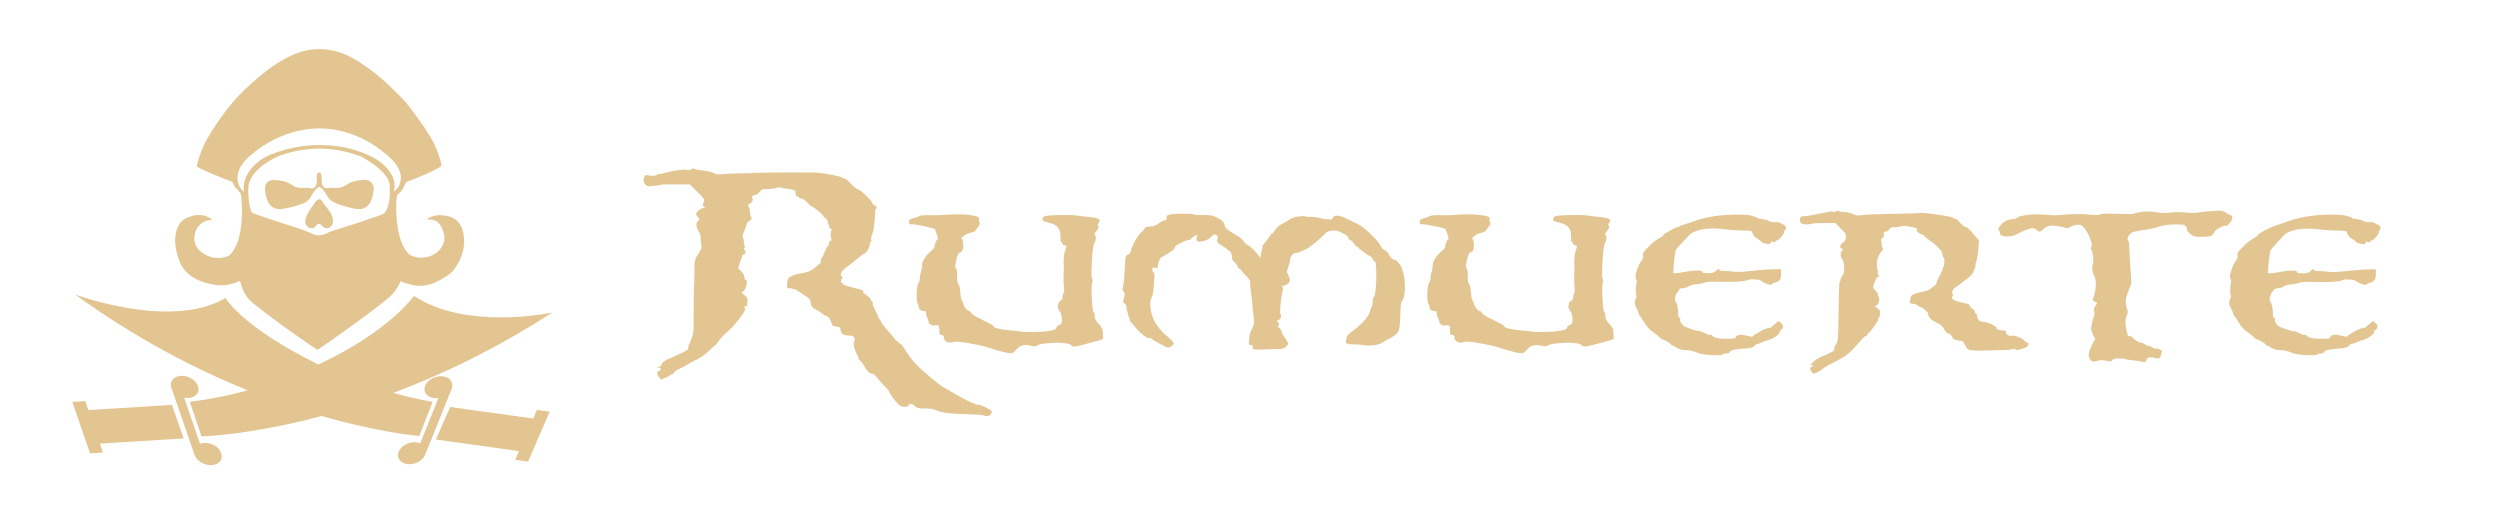 <?xml version="1.0" encoding="utf-8"?>
<!-- Generator: Adobe Illustrator 24.1.2, SVG Export Plug-In . SVG Version: 6.00 Build 0)  -->
<svg version="1.1" id="Ebene_1" xmlns="http://www.w3.org/2000/svg" xmlns:xlink="http://www.w3.org/1999/xlink" x="0px" y="0px"
	 viewBox="0 0 324.59 67.42" style="enable-background:new 0 0 324.59 67.42;" xml:space="preserve">
<style type="text/css">
	.st0{fill:#E3C592;}
</style>
<g>
	<path class="st0" d="M25.63,36.32c0.6,0.3,1.26,0.45,1.91,0.6c0.49,0.11,0.98,0.13,1.48,0.11c0.76-0.03,1.47-0.25,2.15-0.56
		c0.17,0.83,0.51,1.6,1.08,2.31c0.83,1.04,8.88,6.71,9.01,6.63c0.23-0.15,9.15-6.31,9.94-7.5c0.42-0.63,0.68-0.98,0.8-1.4
		c0.28,0.12,0.57,0.23,0.86,0.31c0.64,0.19,1.29,0.34,1.95,0.28c0.83-0.07,1.61-0.31,2.34-0.75c0.61-0.37,1.28-0.69,1.73-1.27
		c1.11-1.44,1.63-3.03,1.26-4.86c-0.23-1.16-0.86-1.92-2.05-2.17c-0.82-0.17-1.62-0.21-2.38,0.24c-0.09,0.05-0.19,0.09-0.23,0.2
		c0.02,0.01,0.04,0.03,0.05,0.03c0.78-0.08,1.39,0.2,1.75,0.9c0.52,1.04,0.63,1.85-0.02,2.78c-0.49,0.7-1.22,1.09-2.06,1.21
		c-0.69,0.1-1.37,0.03-2-0.33c-2.14-1.76-1.81-7.64-1.62-7.79c0.49-0.38,0.71-0.67,0.99-1.33c0.04-0.21,0.14-0.32,0.35-0.39
		c0.74-0.25,4.48-1.76,4.41-2.13c-0.02-0.12-0.05-0.24-0.08-0.36c-0.3-1.21-0.78-2.34-1.43-3.41c-0.85-1.41-1.84-2.71-2.83-4.01
		c-0.55-0.72-1.22-1.32-1.85-1.96c-1.5-1.5-3.14-2.84-4.96-3.93c-2.95-1.76-5.95-1.86-8.99-0.25c-1.25,0.66-2.39,1.48-3.47,2.38
		c-1.41,1.18-2.75,2.43-3.9,3.86c-1.07,1.34-2.05,2.74-2.9,4.23c-0.64,1.13-1.1,2.33-1.38,3.59c-0.04,0.2,3.81,1.75,4.54,2.01
		c0.1,0.04,0.17,0.09,0.19,0.2c0.13,0.7,1,0.97,1.06,1.68c0.54,6.51-1.65,7.76-1.71,7.78c-1.12,0.43-2.19,0.32-3.2-0.32
		c-0.61-0.38-1.04-0.92-1.16-1.65c-0.2-1.17,0.66-2.72,2.12-2.7c0.04,0,0.09-0.01,0.1-0.05c0.02-0.04-0.01-0.08-0.04-0.11
		c-0.05-0.04-0.11-0.08-0.17-0.11c-0.93-0.52-1.88-0.5-2.84-0.09c-0.33,0.14-0.67,0.29-0.91,0.58c-0.34,0.42-0.57,0.89-0.68,1.42
		c-0.25,1.22,0,2.39,0.41,3.54C23.67,35,24.52,35.77,25.63,36.32z M49.87,27.72c-0.15,0.18-6.13,2.1-6.6,2.22
		c-0.36,0.09-0.67,0.28-1,0.42c-0.59,0.25-1.16,0.28-1.74-0.02c-0.21-0.11-0.44-0.18-0.66-0.28c-0.52-0.25-6.79-2.22-6.93-2.36
		c-0.68,0-0.74-3.1-0.69-3.28c0-2.37,3.57-4.03,4.01-4.19c1.31-0.48,2.66-0.78,4.05-0.89c0.39-0.03,0.77-0.05,1.05-0.04
		c1.96-0.02,3.74,0.37,5.47,1c0.18,0.07,4.01,2.08,3.76,4.05C50.74,26.5,50.14,27.41,49.87,27.72z M51.13,36.13
		c0.01,0,0.01,0,0.02,0C51.14,36.15,51.13,36.15,51.13,36.13z M31.03,22.09c0.39-0.99,1.22-1.72,2.04-2.36
		c2.91-2.3,6.74-3.54,10.47-2.88c2.49,0.44,4.73,1.59,6.65,3.23c0.73,0.63,1.45,1.34,1.74,2.26c0.29,0.91,0.02,2.06-0.81,2.51
		c-0.01,0-0.02,0.01-0.03,0.01c0.36-0.87,0.06-1.79-0.49-2.56c-0.55-0.77-1.3-1.42-2.14-1.85c-4.07-2.11-9.07-2.08-13.33-0.38
		c-0.92,0.37-1.73,0.95-2.39,1.69c-0.78,0.87-1.25,1.98-1.06,3.14C30.83,24.32,30.66,23.06,31.03,22.09z"/>
	<path class="st0" d="M47.33,23.35c-0.84,0.05-1.68,0.17-2.4,0.68c-0.44,0.31-0.96,0.41-1.49,0.36c-0.27-0.03-0.52-0.02-0.78,0.03
		c-0.44,0.09-0.72-0.09-0.84-0.52c-0.06-0.21-0.07-0.42-0.06-0.73c0.01-0.14-0.01-0.37-0.08-0.59c-0.04-0.11-0.11-0.18-0.24-0.18
		c-0.13,0-0.2,0.06-0.24,0.17c-0.08,0.19-0.12,0.37-0.09,0.58c0.05,0.31,0.04,0.63-0.09,0.92c-0.12,0.29-0.41,0.46-0.7,0.38
		c-0.27-0.08-0.54-0.07-0.81-0.06c-0.57,0.04-1.13-0.03-1.61-0.38c-0.7-0.51-1.53-0.6-2.35-0.65c-0.74-0.04-1.14,0.53-1.15,1.05
		c-0.01,0.53,0.11,1.05,0.29,1.55c0.36,0.99,1.11,1.3,2.09,1.15c0.81-0.13,1.59-0.36,2.37-0.62c0.59-0.19,1.05-0.56,1.32-1.13
		c0.19-0.4,0.48-0.71,0.79-1c0.13-0.12,0.24-0.11,0.37,0c0.33,0.26,0.59,0.58,0.77,0.96c0.21,0.44,0.56,0.76,0.99,0.97
		c0.55,0.27,1.14,0.43,1.73,0.59c0.46,0.12,0.93,0.24,1.41,0.27c0.62,0.04,1.23-0.29,1.52-0.84c0.29-0.54,0.42-1.13,0.47-1.73
		C48.56,23.88,48.03,23.3,47.33,23.35z"/>
	<path class="st0" d="M41.82,26.08c-0.14-0.28-0.55-0.25-0.77,0c-0.1,0.12-0.18,0.26-0.27,0.39c-0.35,0.5-0.73,0.98-0.97,1.55
		c-0.09,0.22-0.18,0.44-0.18,0.69c0,0.41,0.23,0.77,0.57,0.87c0.37,0.12,0.66,0,0.94-0.39c0.11-0.15,0.32-0.18,0.48-0.06
		c0.1,0.07,0.17,0.18,0.26,0.26c0.26,0.26,0.61,0.33,0.9,0.15c0.32-0.2,0.47-0.5,0.47-0.88c0-0.25-0.1-0.46-0.19-0.69
		C42.82,27.24,42.16,26.77,41.82,26.08z"/>
	<polygon class="st0" points="22.32,52.57 18.79,52.79 14.56,53.05 14.56,53.05 11.47,53.24 11.07,52.08 9.39,52.18 11.69,58.86 
		13.37,58.76 12.97,57.6 15.79,57.42 15.79,57.42 21.84,57.05 21.84,57.05 23.85,56.93 	"/>
	<path class="st0" d="M26.49,57.5c-0.19,0.01-0.36,0.05-0.52,0.11l-1.03-2.99l-1.03-2.99c0.19,0.04,0.38,0.05,0.57,0.04
		c0.96-0.06,1.51-0.75,1.23-1.54c-0.27-0.79-1.27-1.39-2.23-1.33c-0.96,0.06-1.51,0.75-1.23,1.54l0.85,2.46l1.33,3.88l0.01,0
		l0.82,2.38c0.27,0.79,1.27,1.39,2.23,1.33c0.96-0.06,1.51-0.75,1.23-1.54C28.45,58.03,27.45,57.44,26.49,57.5z"/>
	<path class="st0" d="M53.75,38.42c0,0-3.24,4.65-12.41,8.9c-9.94-4.86-12.06-8.63-12.06-8.63c-7.09,4.2-19.54-0.46-19.54-0.46
		c7.95,5.76,15.68,9.72,22.41,12.45c-2.36,0.64-4.87,1.16-7.5,1.49l0.32,0.96l1.18,3.53c0,0,3.9-0.08,10.25-1.38
		c1.18-0.24,2.45-0.53,3.8-0.86c0.23-0.06,0.46-0.12,0.69-0.18c0.29-0.07,0.57-0.15,0.87-0.23c0.88,0.25,1.72,0.48,2.52,0.69
		c6.27,1.62,10.16,1.9,10.16,1.9l1.36-3.47c0,0,0,0,0,0l0.37-0.95c-1.76-0.31-3.47-0.71-5.1-1.17c6.29-2.36,13.35-5.71,20.66-10.45
		C71.71,40.59,60.62,42.97,53.75,38.42z"/>
	<path class="st0" d="M58.64,50.47c0.31-0.78-0.2-1.5-1.15-1.61c-0.95-0.11-1.98,0.44-2.29,1.22c-0.31,0.78,0.2,1.5,1.15,1.61
		c0.19,0.02,0.38,0.02,0.57-0.01l-1.18,2.94l-1.18,2.94c-0.15-0.06-0.32-0.11-0.51-0.13c-0.95-0.11-1.98,0.44-2.29,1.22
		c-0.31,0.78,0.2,1.5,1.15,1.61c0.95,0.11,1.98-0.44,2.29-1.22l0.94-2.33l0.01,0l1.52-3.81L58.64,50.47z"/>
	<polygon class="st0" points="69.22,54.34 66.15,53.91 66.15,53.91 61.95,53.33 58.45,52.84 56.59,57.06 58.58,57.34 58.58,57.34 
		64.58,58.18 64.58,58.18 67.38,58.57 66.89,59.7 68.56,59.93 71.37,53.45 69.71,53.22 	"/>
	<path class="st0" d="M128,52.9c-0.44-0.22-0.74-0.33-0.9-0.33c-0.53,0-2.09-0.78-4.68-2.34c-0.32-0.18-0.9-0.63-1.72-1.33
		c-0.83-0.7-1.42-1.25-1.79-1.64c-0.51-0.55-0.94-1.13-1.31-1.72c-0.39-0.62-0.64-0.93-0.76-0.93c-0.09,0-0.16-0.06-0.21-0.17
		c-0.05-0.11-0.11-0.17-0.19-0.17c-0.08,0-0.15-0.07-0.22-0.21c-0.07-0.14-0.38-0.5-0.93-1.1c-0.55-0.62-0.85-1.02-0.9-1.21
		c-0.05-0.18-0.1-0.28-0.17-0.28c-0.07,0-0.14-0.13-0.21-0.38c-0.07-0.21-0.22-0.53-0.45-0.96c-0.21-0.41-0.29-0.65-0.24-0.72
		c0.05-0.05,0.01-0.14-0.1-0.28c-0.12-0.09-0.17-0.18-0.17-0.28c0-0.09-0.16-0.25-0.48-0.48c-0.34-0.23-0.51-0.37-0.48-0.41
		c0.02-0.14-0.04-0.24-0.19-0.31c-0.15-0.07-0.53-0.17-1.15-0.31c-0.9-0.23-1.34-0.39-1.34-0.48c0-0.09-0.05-0.14-0.14-0.14
		c-0.05,0-0.07-0.04-0.09-0.12c-0.01-0.08,0-0.17,0.03-0.26c0.03-0.09,0.07-0.16,0.12-0.21c0.11-0.02,0.13-0.09,0.03-0.19
		c-0.09-0.1-0.16-0.14-0.21-0.12l0.03-0.31c0.07-0.18,0.17-0.34,0.31-0.48c0.14-0.14,0.39-0.33,0.76-0.59
		c0.21-0.16,0.59-0.46,1.14-0.9c0.44-0.39,0.69-0.59,0.76-0.59c0.14,0,0.3-0.16,0.5-0.48c0.19-0.32,0.29-0.6,0.29-0.83
		c0-0.14,0.04-0.21,0.12-0.21c0.08,0,0.1-0.08,0.05-0.24c-0.05-0.16-0.01-0.38,0.1-0.65c0.09-0.3,0.16-0.54,0.21-0.72
		c0.05-0.28,0.1-0.73,0.15-1.38c0.06-0.64,0.07-1,0.05-1.07c-0.02-0.07,0-0.13,0.07-0.17c0.07-0.05,0.1-0.14,0.1-0.28
		c0-0.14-0.04-0.21-0.12-0.21c-0.08,0-0.17-0.05-0.28-0.15c-0.1-0.1-0.15-0.19-0.15-0.26c0-0.11-0.27-0.42-0.81-0.93
		c-0.54-0.5-0.88-0.76-1.02-0.76c-0.18-0.05-0.49-0.3-0.93-0.76c-0.46-0.46-0.75-0.69-0.86-0.69c-0.14,0-0.24-0.05-0.31-0.14
		c-0.07-0.05-0.46-0.14-1.17-0.29c-0.71-0.15-1.32-0.25-1.83-0.29c-0.37-0.05-1.73-0.06-4.08-0.05c-2.35,0.01-3.76,0.03-4.22,0.05
		c-0.32,0.05-0.93,0.07-1.83,0.07c-0.92,0-1.65,0.03-2.2,0.1c-0.6,0.07-0.98,0.05-1.14-0.07c-0.28-0.18-0.92-0.33-1.93-0.45
		c-0.37-0.02-0.59-0.07-0.65-0.14c-0.12-0.11-0.32-0.09-0.62,0.07c-0.21,0.12-0.36,0.13-0.45,0.03c-0.09-0.05-0.43-0.03-1.02,0.03
		c-0.59,0.07-1.17,0.18-1.74,0.34c-0.41,0.12-0.69,0.17-0.83,0.17c-0.16,0-0.29,0.05-0.38,0.14c-0.09,0.09-0.36,0.12-0.79,0.07
		c-0.41-0.07-0.64-0.08-0.69-0.03c-0.07,0.07-0.13,0.23-0.17,0.48c-0.05,0.25,0.02,0.48,0.21,0.69c0.14,0.14,0.25,0.22,0.34,0.24
		c0.09,0.02,0.31,0.01,0.65-0.03c0.46-0.05,0.78-0.09,0.96-0.14c0.14-0.07,0.8-0.09,2-0.07h1.79l0.52,0.48c0.44,0.44,0.77,0.77,1,1
		c0.23,0.25,0.36,0.41,0.38,0.48c0.02,0.07,0,0.21-0.07,0.41c-0.07,0.18-0.1,0.3-0.09,0.36c0.01,0.06,0.06,0.12,0.15,0.19
		c0.11,0.07,0.17,0.11,0.17,0.12c0,0.01-0.06,0.02-0.17,0.02c-0.16,0-0.36,0.08-0.59,0.24c-0.23,0.16-0.37,0.31-0.41,0.45
		c-0.07,0.16-0.01,0.31,0.17,0.45c0.14,0.14,0.21,0.24,0.22,0.29c0.01,0.06-0.06,0.16-0.21,0.31c-0.15,0.15-0.2,0.37-0.15,0.67
		c0.07,0.3,0.17,0.53,0.31,0.69c0.14,0.16,0.22,0.51,0.24,1.03c0.02,0.55,0.06,0.85,0.1,0.9c0.05,0.12-0.1,0.44-0.45,0.96
		c-0.34,0.51-0.51,0.99-0.48,1.45c0.02,0.34,0.01,1.09-0.03,2.24c-0.07,1.52-0.09,2.46-0.07,2.82v1.17c-0.02,0.62-0.02,1.14,0,1.55
		c0.02,0.8-0.14,1.55-0.48,2.24c-0.21,0.41-0.28,0.68-0.21,0.79c0.02,0.05-0.05,0.13-0.22,0.24c-0.17,0.11-0.49,0.28-0.95,0.48
		c-0.8,0.39-1.3,0.61-1.48,0.65c-0.16,0.05-0.34,0.16-0.55,0.34c-0.21,0.18-0.31,0.33-0.31,0.45c0,0.07-0.11,0.15-0.34,0.24
		l-0.34,0.1h0.34c0.16,0,0.26,0.01,0.29,0.03c0.03,0.02,0.02,0.09-0.05,0.21c-0.07,0.14-0.16,0.21-0.28,0.21
		c-0.07,0-0.11,0.04-0.14,0.12c-0.02,0.08-0.01,0.19,0.03,0.33c0.05,0.14,0.12,0.25,0.21,0.34l0.24,0.31l0.48-0.21
		c0.32-0.12,0.54-0.23,0.65-0.34c0.11-0.09,0.21-0.14,0.29-0.14c0.08,0,0.18-0.08,0.29-0.24c0.11-0.18,0.41-0.38,0.9-0.59
		c0.44-0.21,0.85-0.44,1.24-0.69c0.44-0.23,0.73-0.38,0.9-0.45c0.23-0.12,0.54-0.32,0.93-0.62c0.39-0.3,0.69-0.56,0.9-0.79
		c0.25-0.25,0.4-0.38,0.45-0.38c0.05,0,0.16-0.14,0.34-0.41c0.32-0.48,0.81-1.01,1.48-1.58c0.3-0.25,0.69-0.69,1.19-1.31
		c0.49-0.62,0.79-1.07,0.88-1.34c0.05-0.09,0.01-0.18-0.1-0.28c-0.07-0.07-0.1-0.11-0.09-0.12c0.01-0.01,0.07-0.02,0.19-0.02
		c0.11,0,0.19-0.03,0.22-0.09c0.03-0.06,0.06-0.21,0.09-0.46c0-0.28-0.02-0.46-0.05-0.55c-0.03-0.09-0.17-0.23-0.4-0.41
		c-0.3-0.28-0.38-0.41-0.24-0.41c0.21,0,0.38-0.24,0.52-0.72c0.14-0.48,0.11-0.76-0.07-0.83c-0.12-0.05-0.17-0.17-0.17-0.38
		c0-0.14-0.07-0.3-0.22-0.5c-0.15-0.19-0.3-0.35-0.46-0.46c-0.12-0.05-0.12-0.24,0-0.59c0.09-0.32,0.19-0.6,0.31-0.83
		c0.09-0.21,0.11-0.33,0.07-0.38l0.07-0.07c0.02-0.02,0.08-0.06,0.17-0.1c0.14-0.05,0.21-0.09,0.22-0.14
		c0.01-0.05-0.02-0.16-0.09-0.34c-0.12-0.25-0.13-0.38-0.03-0.38c0.07,0,0.07-0.07,0-0.21c-0.05-0.14-0.08-0.33-0.1-0.59
		c-0.05-0.3-0.09-0.49-0.14-0.59c-0.07-0.09-0.01-0.32,0.17-0.69c0.14-0.34,0.24-0.64,0.31-0.9c0.05-0.23,0.14-0.37,0.28-0.41
		c0.16-0.09,0.28-0.2,0.34-0.33c0.07-0.13,0.06-0.21-0.03-0.26c-0.07-0.05-0.12-0.23-0.14-0.55c0-0.34-0.05-0.59-0.14-0.74
		c-0.09-0.15-0.14-0.24-0.14-0.28c0-0.03,0.06-0.06,0.17-0.09c0.09-0.02,0.19-0.09,0.29-0.21c0.1-0.11,0.17-0.22,0.19-0.31
		c0.02-0.09,0.01-0.16-0.03-0.21c-0.09-0.07-0.1-0.16-0.03-0.28c0.07-0.11,0.17-0.17,0.31-0.17c0.18,0,0.38-0.13,0.59-0.38
		c0.18-0.21,0.32-0.33,0.41-0.36c0.09-0.03,0.34-0.05,0.76-0.05c0.55-0.02,0.91-0.07,1.07-0.15c0.16-0.08,0.36-0.09,0.59-0.02
		c0.21,0.07,0.55,0.13,1.03,0.17c0.34,0.05,0.58,0.1,0.71,0.17c0.13,0.07,0.17,0.18,0.12,0.34c0,0.12,0.03,0.23,0.1,0.34
		c0.07,0.12,0.16,0.17,0.28,0.17c0.07,0,0.1,0.03,0.1,0.1c0,0.07,0.09,0.1,0.26,0.1c0.17,0,0.43,0.17,0.77,0.52
		c0.37,0.37,0.59,0.55,0.65,0.55c0.09,0,0.34,0.17,0.76,0.52c0.41,0.34,0.64,0.56,0.69,0.65c0.05,0.14,0.17,0.28,0.38,0.41
		c0.18,0.16,0.26,0.32,0.22,0.46c-0.03,0.15-0.02,0.22,0.05,0.22c0.07,0,0.09,0.02,0.07,0.07c-0.02,0.09,0,0.21,0.07,0.34
		c0.07,0.14,0.15,0.21,0.24,0.21c0.09,0,0.1,0.07,0.03,0.21c-0.07,0.14-0.1,0.32-0.1,0.55c0,0.23,0.03,0.41,0.1,0.55
		c0.07,0.12,0.03,0.2-0.1,0.24c-0.14,0.05-0.21,0.15-0.21,0.31c0,0.18-0.06,0.32-0.17,0.41c-0.12,0.07-0.24,0.31-0.38,0.72
		c-0.16,0.44-0.3,0.7-0.41,0.79c-0.09,0.14-0.13,0.28-0.1,0.41c0.02,0.12-0.01,0.21-0.09,0.29c-0.08,0.08-0.35,0.3-0.81,0.67
		c-0.39,0.3-0.8,0.48-1.24,0.55c-1.01,0.16-1.66,0.37-1.96,0.62c-0.16,0.14-0.25,0.4-0.28,0.79v0.59l0.48,0.03
		c0.32,0.05,0.57,0.13,0.76,0.24c0.28,0.18,0.6,0.39,0.96,0.62c0.37,0.23,0.6,0.4,0.71,0.52c0.1,0.12,0.15,0.28,0.15,0.48
		c0,0.39,0.24,0.7,0.72,0.93c0.28,0.12,0.53,0.28,0.76,0.48c0.25,0.21,0.46,0.32,0.62,0.34c0.18,0.05,0.34,0.24,0.48,0.59
		c0.16,0.32,0.24,0.51,0.22,0.57c-0.01,0.06,0.07,0.11,0.26,0.15c0.05,0,0.13,0.01,0.26,0.03c0.13,0.02,0.22,0.05,0.29,0.07
		c0.16,0.02,0.24,0.1,0.24,0.24c0,0.12,0.05,0.28,0.14,0.48c0.07,0.14,0.18,0.24,0.34,0.29c0.16,0.06,0.47,0.1,0.93,0.12
		c0.18,0.02,0.32,0.11,0.41,0.28c0.09,0.16,0.09,0.31,0,0.45c-0.16,0.37-0.08,0.86,0.24,1.48c0.21,0.39,0.31,0.63,0.31,0.72
		c0,0.11,0.08,0.23,0.24,0.34c0.16,0.14,0.31,0.33,0.45,0.59c0.14,0.3,0.31,0.55,0.52,0.76c0.21,0.21,0.39,0.31,0.55,0.31
		c0.18,0,0.38,0.15,0.59,0.45c0.25,0.34,0.56,0.7,0.93,1.07c0.41,0.39,0.69,0.75,0.83,1.07c0.14,0.28,0.35,0.59,0.64,0.93
		c0.29,0.34,0.51,0.56,0.67,0.65c0.21,0.11,0.42,0.16,0.64,0.14c0.22-0.02,0.37-0.09,0.46-0.21c0.07-0.12,0.13-0.18,0.19-0.19
		c0.06-0.01,0.15,0.02,0.29,0.09c0.23,0.09,0.34,0.16,0.34,0.21c0,0.09,0.14,0.17,0.41,0.24c0.28,0.07,0.61,0.09,1,0.07
		c0.53,0,0.95,0.07,1.27,0.21c0.73,0.32,1.95,0.49,3.65,0.52c1.26,0.02,2.05,0.07,2.38,0.14c0.57,0.18,0.95,0.14,1.14-0.14
		c0.11-0.18,0.13-0.34,0.03-0.48C128.69,53.3,128.43,53.12,128,52.9z"/>
	<path class="st0" d="M143.18,43.17c0.02-0.39-0.16-0.77-0.55-1.14c-0.34-0.3-0.52-0.7-0.52-1.21c0-0.14-0.02-0.22-0.07-0.24
		c-0.14-0.09-0.24-0.74-0.29-1.95c-0.06-1.21-0.02-1.91,0.12-2.12c0.05-0.07,0.02-0.16-0.07-0.28c-0.09-0.11-0.12-0.68-0.07-1.69
		c0.07-1.81,0.21-2.85,0.41-3.1c0.09-0.16,0.14-0.34,0.14-0.55c0-0.21-0.06-0.34-0.17-0.41c-0.07-0.05,0.01-0.21,0.24-0.48
		c0.16-0.23,0.25-0.37,0.28-0.43c0.02-0.06,0-0.14-0.07-0.26c-0.07-0.11-0.05-0.23,0.07-0.34c0.09-0.11,0.14-0.22,0.14-0.31
		c0-0.25-0.45-0.41-1.34-0.48c-0.46-0.05-0.93-0.1-1.41-0.17c-0.53-0.09-1.38-0.12-2.57-0.09c-1.18,0.03-1.82,0.1-1.91,0.19
		c-0.12,0.09-0.18,0.21-0.19,0.34c-0.01,0.14,0.04,0.23,0.15,0.28l0.14,0.03c0.09,0.02,0.21,0.06,0.34,0.1
		c0.14,0.05,0.26,0.08,0.38,0.1c0.5,0.14,0.85,0.34,1.03,0.62c0.21,0.28,0.3,0.65,0.29,1.12c-0.01,0.47,0.03,0.72,0.12,0.74
		c0.09,0.02,0.14,0.08,0.14,0.17c0,0.09,0.08,0.17,0.24,0.24c0.16,0.02,0.25,0.06,0.26,0.12c0.01,0.06-0.04,0.25-0.15,0.57
		c-0.18,0.53-0.24,1.27-0.17,2.24c0.02,0.07,0.01,0.36-0.03,0.86c-0.02,0.46-0.01,0.95,0.03,1.48c0.07,0.51,0.06,0.83-0.03,0.96
		c-0.09,0.14-0.14,0.32-0.14,0.53c0,0.22-0.08,0.36-0.24,0.43c-0.18,0.07-0.3,0.25-0.34,0.55c-0.07,0.3-0.01,0.55,0.17,0.76
		c0.18,0.18,0.29,0.49,0.31,0.93c0.05,0.32,0.03,0.55-0.03,0.67c-0.07,0.13-0.21,0.22-0.41,0.29c-0.14,0.05-0.22,0.15-0.24,0.31
		c-0.02,0.16-0.29,0.29-0.79,0.38c-0.41,0.09-1.07,0.15-1.98,0.17c-0.91,0.02-1.56,0-1.95-0.07c-0.41-0.07-0.87-0.11-1.38-0.14
		c-0.53-0.05-1-0.12-1.43-0.22c-0.43-0.1-0.64-0.2-0.64-0.29c0-0.09-0.15-0.21-0.45-0.34c-0.3-0.16-0.75-0.39-1.34-0.69
		c-0.6-0.28-0.95-0.5-1.07-0.69c-0.12-0.18-0.22-0.28-0.31-0.28c-0.12,0-0.26-0.11-0.45-0.34c-0.18-0.23-0.29-0.44-0.31-0.62
		c-0.07-0.28-0.14-0.42-0.21-0.45c-0.05-0.07-0.09-0.25-0.14-0.55c-0.07-0.99-0.17-1.52-0.31-1.58c-0.09-0.02-0.14-0.36-0.14-1
		c0-0.64-0.06-0.99-0.17-1.03c-0.09-0.02-0.09-0.28,0-0.76c0.16-0.87,0.36-1.31,0.59-1.31c0.11,0,0.22-0.11,0.31-0.34
		c0.07-0.18,0.09-0.46,0.05-0.83c-0.03-0.37-0.1-0.55-0.19-0.55c-0.07,0-0.06-0.06,0.03-0.17c0.32-0.32,0.61-0.5,0.86-0.55
		c0.05,0,0.1-0.01,0.17-0.03c0.07-0.05,0.21-0.09,0.41-0.14c0.18-0.05,0.32-0.16,0.41-0.34c0.07-0.11,0.18-0.28,0.34-0.48
		c0.14-0.16,0.17-0.3,0.1-0.41c-0.09-0.14-0.12-0.29-0.07-0.45c0.05-0.14-0.02-0.25-0.21-0.33c-0.18-0.08-0.56-0.15-1.14-0.22
		c-0.96-0.11-2.03-0.11-3.2,0c-0.51,0.05-1.15,0.06-1.93,0.03c-0.78,0-1.23,0.05-1.34,0.14c-0.09,0.09-0.28,0.16-0.55,0.21
		c-0.3,0.07-0.5,0.14-0.6,0.22c-0.1,0.08-0.14,0.2-0.12,0.36c0.02,0.14,0.06,0.22,0.12,0.24c0.06,0.02,0.21,0.03,0.46,0.03
		c0.21,0,0.71,0.09,1.5,0.26c0.79,0.17,1.22,0.29,1.29,0.36c0.02,0.05,0.09,0.24,0.21,0.59c0.11,0.34,0.17,0.55,0.17,0.62
		c0,0.12-0.03,0.17-0.1,0.17c-0.05,0-0.12,0.14-0.22,0.41c-0.1,0.28-0.15,0.48-0.15,0.62c0,0.05-0.13,0.18-0.38,0.41
		c-0.46,0.39-0.72,0.67-0.79,0.83c-0.07,0.12-0.15,0.25-0.24,0.41c-0.12,0.18-0.17,0.4-0.17,0.65c0,0.25-0.05,0.53-0.15,0.84
		c-0.1,0.31-0.15,0.58-0.15,0.81c0,0.23-0.02,0.38-0.07,0.45c-0.18,0.18-0.29,0.64-0.33,1.38c-0.03,0.73,0.01,1.23,0.12,1.48
		c0.11,0.18,0.17,0.36,0.17,0.52c0,0.12,0.06,0.22,0.19,0.31c0.13,0.09,0.29,0.14,0.5,0.14c0.09,0,0.15,0.02,0.19,0.05
		c0.03,0.03,0.05,0.12,0.05,0.26c0,0.18,0.06,0.39,0.17,0.62c0.11,0.21,0.17,0.37,0.17,0.5c0,0.13,0.09,0.24,0.28,0.34
		c0.18,0.1,0.34,0.13,0.48,0.09c0.16-0.05,0.31-0.05,0.45,0c0.14,0.05,0.19,0.25,0.17,0.62c0,0.28,0.01,0.44,0.03,0.5
		c0.02,0.06,0.1,0.1,0.24,0.12c0.11,0,0.19,0.02,0.24,0.07c0.05,0.05,0.07,0.13,0.07,0.24c0,0.28,0.13,0.47,0.4,0.59
		c0.26,0.12,0.57,0.12,0.91,0c0.16-0.07,0.68-0.03,1.55,0.1c1.38,0.23,2.45,0.47,3.2,0.72c1.33,0.44,2.24,0.65,2.72,0.65
		c0.16,0,0.38-0.17,0.67-0.5c0.29-0.33,0.59-0.51,0.91-0.53c0.32-0.05,0.67-0.02,1.03,0.07c0.37,0.09,0.61,0.08,0.72-0.03
		c0.14-0.14,0.6-0.24,1.39-0.31s1.46-0.08,2.01-0.03c0.55,0.05,0.88,0.14,1,0.28c0.11,0.14,0.27,0.2,0.46,0.19
		c0.19-0.01,0.59-0.1,1.19-0.26c1.03-0.28,1.58-0.42,1.65-0.45c0.39-0.09,0.64-0.18,0.76-0.26c0.11-0.08,0.15-0.2,0.1-0.36
		C143.21,43.58,143.18,43.4,143.18,43.17z"/>
	<path class="st0" d="M181.86,34.5c-0.32-0.5-0.59-0.76-0.79-0.76c-0.11,0-0.25-0.08-0.41-0.24c-0.16-0.16-0.3-0.36-0.41-0.59
		c-0.14-0.21-0.3-0.36-0.48-0.45c-0.21-0.09-0.36-0.24-0.45-0.45c-0.23-0.44-0.69-0.99-1.39-1.65c-0.7-0.67-1.28-1.1-1.74-1.31
		c-0.34-0.16-0.76-0.37-1.24-0.62c-0.51-0.25-0.93-0.4-1.27-0.43c-0.34-0.03-0.55,0.05-0.62,0.26c-0.05,0.12-0.1,0.18-0.17,0.21
		c-0.07,0.02-0.22,0.02-0.45,0c-0.34,0-0.72-0.06-1.14-0.17c-0.39-0.11-0.77-0.16-1.14-0.14c-0.34,0.02-0.57,0-0.69-0.07
		c-0.07-0.05-0.33-0.05-0.79,0c-0.46,0.05-0.88,0.18-1.27,0.41c-0.37,0.25-0.71,0.46-1.03,0.62c-0.3,0.14-0.56,0.37-0.79,0.69
		c-0.21,0.32-0.34,0.48-0.41,0.48c-0.05,0-0.21,0.21-0.48,0.62c-0.3,0.41-0.51,0.68-0.62,0.79c-0.14,0.12-0.2,0.22-0.17,0.31
		c0.05,0.09,0.01,0.26-0.1,0.52c-0.07,0.21-0.12,0.44-0.14,0.69v0.34l-0.17-0.28c-0.16-0.23-0.42-0.52-0.77-0.88
		c-0.36-0.36-0.61-0.56-0.77-0.6c-0.18-0.09-0.34-0.25-0.48-0.48c-0.18-0.25-0.51-0.52-0.96-0.79c-0.99-0.53-1.49-0.95-1.52-1.27
		c0-0.34-0.34-0.69-1.03-1.03c-0.28-0.14-0.51-0.22-0.69-0.26c-0.18-0.03-0.54-0.05-1.07-0.05c-0.78,0-1.18-0.02-1.21-0.07
		c-0.05-0.07-0.47-0.1-1.27-0.1c-0.8,0-1.35,0.02-1.65,0.07c-0.28,0.05-0.45,0.1-0.53,0.17c-0.08,0.07-0.11,0.17-0.09,0.31
		c0.05,0.16-0.03,0.26-0.24,0.31c-0.18,0.02-0.47,0.17-0.86,0.45c-0.37,0.25-0.67,0.37-0.9,0.34c-0.21,0-0.4,0.02-0.57,0.07
		c-0.17,0.05-0.26,0.1-0.26,0.17c0,0.09-0.16,0.28-0.48,0.55c-0.23,0.21-0.49,0.56-0.77,1.07c-0.29,0.51-0.48,0.96-0.57,1.38
		c-0.02,0.07-0.05,0.13-0.07,0.17l-0.14,0.24c-0.05-0.05-0.14-0.02-0.28,0.07c-0.14,0.12-0.22,0.38-0.24,0.79
		c-0.07,1.86-0.17,3.02-0.31,3.48c-0.05,0.16-0.01,0.31,0.1,0.45c0.09,0.09,0.14,0.18,0.15,0.28c0.01,0.09-0.02,0.28-0.09,0.55
		c-0.07,0.28-0.1,0.45-0.1,0.53c0,0.08,0.06,0.15,0.17,0.22c0.16,0.09,0.24,0.21,0.24,0.34c0,0.23,0.09,0.63,0.26,1.21
		c0.17,0.57,0.3,0.88,0.4,0.93c0.05,0.05,0.19,0.22,0.45,0.52c0.3,0.39,0.65,0.75,1.05,1.07c0.4,0.32,0.66,0.46,0.77,0.41
		c0.16-0.05,0.29-0.01,0.38,0.1c0.18,0.16,0.56,0.39,1.12,0.69c0.56,0.3,0.9,0.45,1.02,0.45c0.09,0,0.23-0.06,0.41-0.19
		c0.18-0.13,0.28-0.22,0.28-0.29c0-0.21-0.26-0.53-0.79-0.96c-0.41-0.32-0.78-0.69-1.1-1.1c-0.53-0.62-0.88-1.35-1.05-2.19
		c-0.17-0.84-0.11-1.52,0.19-2.05c0.07-0.14,0.11-0.42,0.14-0.86c0-0.16,0.02-0.41,0.05-0.76c0.03-0.34,0.05-0.54,0.05-0.59
		c0.05-0.44,0.01-0.7-0.1-0.79c-0.12-0.09-0.17-0.22-0.17-0.38c0-0.11,0.02-0.18,0.07-0.21c0.05-0.02,0.16-0.02,0.34,0
		c0.16,0.02,0.26,0.03,0.29,0.02c0.03-0.01,0.04-0.05,0.02-0.12c-0.05-0.09-0.01-0.32,0.12-0.67c0.13-0.36,0.25-0.56,0.36-0.6
		c1.12-0.6,1.69-0.99,1.69-1.17c0-0.11,0.07-0.23,0.21-0.34c0.18-0.14,0.46-0.29,0.83-0.46c0.37-0.17,0.62-0.26,0.76-0.26
		c0.18,0,0.28-0.03,0.28-0.1c0-0.05,0.12-0.15,0.36-0.31c0.24-0.16,0.41-0.24,0.5-0.24c0.02,0,0.03,0.02,0.03,0.05
		c0,0.03-0.01,0.09-0.03,0.15c-0.09,0.16-0.12,0.31-0.07,0.45c0.07,0.21,0.34,0.26,0.81,0.15c0.47-0.1,0.83-0.29,1.08-0.57
		c0.3-0.34,0.56-0.39,0.79-0.14c0.11,0.14,0.13,0.28,0.03,0.41c-0.16,0.28,0,0.55,0.48,0.83c0.23,0.12,0.46,0.26,0.69,0.45
		c0.21,0.18,0.33,0.28,0.38,0.28c0.07,0,0.15,0.11,0.24,0.33c0.09,0.22,0.13,0.38,0.1,0.5c-0.05,0.16,0.03,0.34,0.24,0.55
		c0.23,0.21,0.39,0.43,0.48,0.65c0.09,0.21,0.18,0.31,0.28,0.31c0.09,0,0.14,0.03,0.14,0.1c0,0.07,0.22,0.32,0.65,0.76
		c0.44,0.44,0.63,0.76,0.59,0.96c-0.05,0.21-0.02,0.59,0.07,1.14c0.09,0.55,0.15,1.03,0.17,1.45c0.05,0.78,0.11,1.47,0.21,2.07
		c0.05,0.34,0.05,0.59,0,0.72c-0.05,0.07-0.09,0.17-0.14,0.31c0,0.12-0.06,0.25-0.17,0.41c-0.14,0.18-0.23,0.53-0.28,1.03
		c-0.07,0.41-0.08,0.68-0.03,0.79c0.05,0.12,0.17,0.17,0.38,0.17c0.11,0,0.15,0.07,0.1,0.21c-0.02,0.16,0,0.26,0.07,0.31
		c0.09,0.05,0.59,0.06,1.48,0.03c1.01-0.05,1.66-0.07,1.96-0.07c0.37,0,0.64-0.1,0.83-0.31c0.18-0.21,0.28-0.33,0.28-0.38
		c0-0.05-0.14-0.29-0.41-0.72c-0.28-0.39-0.45-0.71-0.52-0.96c-0.07-0.21-0.18-0.36-0.34-0.45c-0.18-0.07-0.22-0.13-0.1-0.17
		c0.23-0.09,0.23-0.26,0-0.52c-0.09-0.09-0.14-0.15-0.14-0.17c0-0.02,0.05-0.03,0.14-0.03c0.11,0,0.23-0.09,0.34-0.28
		c0.11-0.18,0.13-0.33,0.05-0.43c-0.08-0.1-0.1-0.5-0.05-1.21c0.05-0.7,0.13-1.25,0.24-1.64c0.11-0.37,0.13-0.62,0.03-0.76
		c-0.05-0.09-0.06-0.15-0.05-0.17c0.01-0.02,0.07-0.03,0.19-0.03c0.16,0,0.34-0.08,0.53-0.24c0.19-0.16,0.29-0.31,0.29-0.45
		c0-0.16-0.07-0.39-0.21-0.69c-0.12-0.23-0.17-0.38-0.17-0.46c0-0.08,0.06-0.27,0.17-0.57c0.14-0.37,0.22-0.67,0.24-0.9
		c0-0.21,0.07-0.41,0.21-0.6c0.14-0.19,0.26-0.29,0.38-0.29c0.18,0,0.48-0.09,0.9-0.26c0.41-0.17,0.75-0.34,1-0.52
		c0.25-0.17,0.63-0.48,1.14-0.91c0.5-0.44,0.85-0.76,1.03-0.96c0.14-0.16,0.41-0.25,0.83-0.28c0.44-0.05,0.87,0.06,1.31,0.31
		c0.48,0.25,0.73,0.46,0.76,0.62c0.05,0.18,0.12,0.28,0.22,0.28c0.1,0,0.26,0.14,0.46,0.41c0.18,0.28,0.32,0.43,0.41,0.45
		c0.09,0,0.15,0.03,0.17,0.1c0.02,0.07,0.28,0.28,0.77,0.64c0.49,0.36,0.77,0.53,0.84,0.53c0.09,0,0.18,0.11,0.28,0.34
		c0.09,0.21,0.18,0.31,0.28,0.31c0.09,0,0.15,0.34,0.19,1.03c0.03,0.69,0.02,1.41-0.03,2.17c-0.06,0.76-0.14,1.22-0.26,1.38
		c-0.12,0.16-0.17,0.37-0.17,0.64c0,0.26-0.03,0.46-0.1,0.6c-0.07,0.14-0.13,0.28-0.17,0.41c-0.16,0.8-0.88,1.7-2.17,2.69
		c-0.67,0.48-0.99,0.82-0.96,1c0,0.18-0.02,0.31-0.07,0.38c0,0.02-0.01,0.06-0.03,0.1c-0.05,0.25,0.3,0.38,1.03,0.38
		c0.48,0,0.92,0.03,1.31,0.1c0.39,0.07,0.84,0.07,1.34,0c0.5-0.07,0.88-0.19,1.14-0.38c0.28-0.18,0.63-0.38,1.07-0.59
		c0.53-0.3,0.86-0.6,0.98-0.91c0.13-0.31,0.2-0.99,0.22-2.05c0.02-1.12,0.08-1.71,0.17-1.76c0.21-0.14,0.34-0.57,0.4-1.31
		c0.06-0.73,0.02-1.45-0.12-2.14C182.09,35.06,181.97,34.66,181.86,34.5z"/>
	<path class="st0" d="M209.48,43.17c0.02-0.39-0.16-0.77-0.55-1.14c-0.34-0.3-0.52-0.7-0.52-1.21c0-0.14-0.02-0.22-0.07-0.24
		c-0.14-0.09-0.24-0.74-0.29-1.95c-0.06-1.21-0.02-1.91,0.12-2.12c0.05-0.07,0.02-0.16-0.07-0.28c-0.09-0.11-0.11-0.68-0.07-1.69
		c0.07-1.81,0.21-2.85,0.41-3.1c0.09-0.16,0.14-0.34,0.14-0.55c0-0.21-0.06-0.34-0.17-0.41c-0.07-0.05,0.01-0.21,0.24-0.48
		c0.16-0.23,0.25-0.37,0.28-0.43c0.02-0.06,0-0.14-0.07-0.26c-0.07-0.11-0.05-0.23,0.07-0.34c0.09-0.11,0.14-0.22,0.14-0.31
		c0-0.25-0.45-0.41-1.34-0.48c-0.46-0.05-0.93-0.1-1.41-0.17c-0.53-0.09-1.38-0.12-2.57-0.09c-1.18,0.03-1.82,0.1-1.91,0.19
		c-0.12,0.09-0.18,0.21-0.19,0.34c-0.01,0.14,0.04,0.23,0.15,0.28l0.14,0.03c0.09,0.02,0.21,0.06,0.34,0.1
		c0.14,0.05,0.26,0.08,0.38,0.1c0.5,0.14,0.85,0.34,1.03,0.62c0.21,0.28,0.3,0.65,0.29,1.12c-0.01,0.47,0.03,0.72,0.12,0.74
		c0.09,0.02,0.14,0.08,0.14,0.17c0,0.09,0.08,0.17,0.24,0.24c0.16,0.02,0.25,0.06,0.26,0.12c0.01,0.06-0.04,0.25-0.15,0.57
		c-0.18,0.53-0.24,1.27-0.17,2.24c0.02,0.07,0.01,0.36-0.03,0.86c-0.02,0.46-0.01,0.95,0.03,1.48c0.07,0.51,0.06,0.83-0.03,0.96
		c-0.09,0.14-0.14,0.32-0.14,0.53c0,0.22-0.08,0.36-0.24,0.43c-0.18,0.07-0.3,0.25-0.34,0.55c-0.07,0.3-0.01,0.55,0.17,0.76
		c0.18,0.18,0.29,0.49,0.31,0.93c0.05,0.32,0.03,0.55-0.03,0.67c-0.07,0.13-0.21,0.22-0.41,0.29c-0.14,0.05-0.22,0.15-0.24,0.31
		c-0.02,0.16-0.29,0.29-0.79,0.38c-0.41,0.09-1.07,0.15-1.98,0.17c-0.91,0.02-1.56,0-1.95-0.07c-0.41-0.07-0.87-0.11-1.38-0.14
		c-0.53-0.05-1-0.12-1.43-0.22c-0.43-0.1-0.64-0.2-0.64-0.29c0-0.09-0.15-0.21-0.45-0.34c-0.3-0.16-0.75-0.39-1.34-0.69
		c-0.6-0.28-0.95-0.5-1.07-0.69c-0.12-0.18-0.22-0.28-0.31-0.28c-0.12,0-0.26-0.11-0.45-0.34c-0.18-0.23-0.29-0.44-0.31-0.62
		c-0.07-0.28-0.14-0.42-0.21-0.45c-0.05-0.07-0.09-0.25-0.14-0.55c-0.07-0.99-0.17-1.52-0.31-1.58c-0.09-0.02-0.14-0.36-0.14-1
		c0-0.64-0.06-0.99-0.17-1.03c-0.09-0.02-0.09-0.28,0-0.76c0.16-0.87,0.36-1.31,0.59-1.31c0.11,0,0.22-0.11,0.31-0.34
		c0.07-0.18,0.09-0.46,0.05-0.83c-0.03-0.37-0.1-0.55-0.19-0.55c-0.07,0-0.06-0.06,0.03-0.17c0.32-0.32,0.61-0.5,0.86-0.55
		c0.05,0,0.1-0.01,0.17-0.03c0.07-0.05,0.21-0.09,0.41-0.14c0.18-0.05,0.32-0.16,0.41-0.34c0.07-0.11,0.18-0.28,0.34-0.48
		c0.14-0.16,0.17-0.3,0.1-0.41c-0.09-0.14-0.11-0.29-0.07-0.45c0.05-0.14-0.02-0.25-0.21-0.33c-0.18-0.08-0.56-0.15-1.14-0.22
		c-0.96-0.11-2.03-0.11-3.2,0c-0.51,0.05-1.15,0.06-1.93,0.03c-0.78,0-1.23,0.05-1.34,0.14c-0.09,0.09-0.28,0.16-0.55,0.21
		c-0.3,0.07-0.5,0.14-0.6,0.22c-0.1,0.08-0.14,0.2-0.12,0.36c0.02,0.14,0.06,0.22,0.12,0.24c0.06,0.02,0.21,0.03,0.46,0.03
		c0.21,0,0.71,0.09,1.5,0.26c0.79,0.17,1.22,0.29,1.29,0.36c0.02,0.05,0.09,0.24,0.21,0.59c0.11,0.34,0.17,0.55,0.17,0.62
		c0,0.12-0.03,0.17-0.1,0.17c-0.05,0-0.12,0.14-0.22,0.41c-0.1,0.28-0.15,0.48-0.15,0.62c0,0.05-0.13,0.18-0.38,0.41
		c-0.46,0.39-0.72,0.67-0.79,0.83c-0.07,0.12-0.15,0.25-0.24,0.41c-0.11,0.18-0.17,0.4-0.17,0.65c0,0.25-0.05,0.53-0.15,0.84
		c-0.1,0.31-0.15,0.58-0.15,0.81c0,0.23-0.02,0.38-0.07,0.45c-0.18,0.18-0.29,0.64-0.33,1.38c-0.03,0.73,0.01,1.23,0.12,1.48
		c0.11,0.18,0.17,0.36,0.17,0.52c0,0.12,0.06,0.22,0.19,0.31c0.13,0.09,0.29,0.14,0.5,0.14c0.09,0,0.15,0.02,0.19,0.05
		c0.03,0.03,0.05,0.12,0.05,0.26c0,0.18,0.06,0.39,0.17,0.62c0.11,0.21,0.17,0.37,0.17,0.5c0,0.13,0.09,0.24,0.28,0.34
		c0.18,0.1,0.34,0.13,0.48,0.09c0.16-0.05,0.31-0.05,0.45,0c0.14,0.05,0.19,0.25,0.17,0.62c0,0.28,0.01,0.44,0.03,0.5
		c0.02,0.06,0.1,0.1,0.24,0.12c0.11,0,0.19,0.02,0.24,0.07c0.05,0.05,0.07,0.13,0.07,0.24c0,0.28,0.13,0.47,0.4,0.59
		c0.26,0.12,0.57,0.12,0.91,0c0.16-0.07,0.68-0.03,1.55,0.1c1.38,0.23,2.45,0.47,3.2,0.72c1.33,0.44,2.24,0.65,2.72,0.65
		c0.16,0,0.38-0.17,0.67-0.5c0.29-0.33,0.59-0.51,0.91-0.53c0.32-0.05,0.67-0.02,1.03,0.07c0.37,0.09,0.61,0.08,0.72-0.03
		c0.14-0.14,0.6-0.24,1.39-0.31s1.46-0.08,2.01-0.03c0.55,0.05,0.88,0.14,1,0.28c0.11,0.14,0.27,0.2,0.46,0.19
		c0.19-0.01,0.59-0.1,1.19-0.26c1.03-0.28,1.58-0.42,1.65-0.45c0.39-0.09,0.64-0.18,0.76-0.26c0.11-0.08,0.15-0.2,0.1-0.36
		C209.5,43.58,209.48,43.4,209.48,43.17z"/>
	<path class="st0" d="M231.52,29.16c-0.16-0.07-0.29-0.14-0.38-0.21c-0.11-0.09-0.33-0.13-0.65-0.1c-0.32,0-0.55-0.03-0.69-0.1
		c-0.14-0.09-0.38-0.18-0.74-0.26c-0.36-0.08-0.56-0.11-0.6-0.09c-0.07,0.05-0.15,0.01-0.24-0.1c-0.12-0.09-0.4-0.19-0.86-0.31
		c-0.55-0.14-1.54-0.17-2.96-0.1c-1.79,0.09-3.4,0.41-4.82,0.96c-0.48,0.16-0.93,0.31-1.34,0.45c-0.41,0.14-0.88,0.34-1.39,0.62
		c-0.52,0.28-0.81,0.47-0.88,0.59c-0.05,0.12-0.26,0.28-0.65,0.48c-0.37,0.21-0.8,0.56-1.31,1.07c-0.34,0.34-0.55,0.57-0.62,0.69
		c-0.07,0.12-0.09,0.25-0.07,0.41c0.05,0.23-0.01,0.45-0.17,0.65c-0.25,0.32-0.47,0.77-0.65,1.34c-0.18,0.57-0.21,0.94-0.07,1.1
		c0.09,0.09,0.11,0.21,0.07,0.34c-0.07,0.21-0.11,0.51-0.12,0.91c-0.01,0.4,0.01,0.66,0.05,0.77c0.07,0.16,0.05,0.34-0.07,0.55
		c-0.18,0.37-0.14,0.78,0.14,1.24c0.16,0.3,0.24,0.49,0.24,0.59c0,0.12,0.1,0.3,0.31,0.55c0.23,0.34,0.4,0.61,0.52,0.79
		c0.23,0.44,0.62,0.84,1.17,1.21c0.3,0.21,0.54,0.4,0.72,0.59c0.21,0.21,0.38,0.31,0.52,0.31c0.09,0.02,0.28,0.12,0.55,0.28
		c0.28,0.16,0.41,0.28,0.41,0.34c0,0.05,0.07,0.09,0.21,0.14c0.09,0.02,0.3,0.13,0.62,0.31c0.28,0.18,0.61,0.28,1,0.28
		c0.53,0,1.09,0.13,1.69,0.38c0.3,0.14,0.91,0.23,1.83,0.28c0.92,0.05,1.39,0.01,1.41-0.1c0.05-0.07,0.15-0.1,0.31-0.1
		c0.39,0,0.59-0.08,0.59-0.24c0-0.09,0.2-0.18,0.6-0.26c0.4-0.08,0.82-0.13,1.26-0.15c0.34,0,0.66-0.05,0.95-0.14
		c0.29-0.09,0.43-0.18,0.43-0.28c0-0.07,0.1-0.13,0.31-0.17c0.21-0.05,0.4-0.11,0.59-0.21c0.25-0.11,0.57-0.23,0.96-0.34
		c0.32-0.09,0.64-0.26,0.95-0.5c0.31-0.24,0.45-0.43,0.43-0.57c0-0.09,0.07-0.18,0.21-0.26c0.14-0.08,0.21-0.21,0.21-0.38
		c0-0.17-0.08-0.33-0.24-0.46c-0.18-0.16-0.29-0.24-0.31-0.24c-0.09,0-0.39,0.24-0.9,0.72c-0.09,0.09-0.2,0.14-0.31,0.14
		c-0.21,0-0.59,0.14-1.14,0.43c-0.55,0.29-0.88,0.51-1,0.67c-0.02,0.07-0.28,0.05-0.76-0.07c-0.8-0.21-1.29-0.16-1.45,0.14
		c-0.05,0.12-0.13,0.18-0.24,0.21c-0.12,0.02-0.41,0.03-0.9,0.03c-1.03,0.02-1.68-0.1-1.93-0.38c-0.07-0.11-0.17-0.15-0.31-0.1
		c-0.12,0.02-0.33-0.06-0.65-0.24C221,43.08,220.8,43,220.7,43c-0.21,0-0.58-0.09-1.12-0.28c-0.54-0.18-0.87-0.32-0.98-0.41
		c-0.37-0.34-0.52-0.63-0.45-0.86c0.05-0.11,0.01-0.18-0.1-0.21c-0.12-0.05-0.17-0.17-0.17-0.38c0.02-0.32,0-0.65-0.07-1
		c-0.07-0.34-0.14-0.55-0.21-0.62c-0.12-0.09-0.15-0.28-0.12-0.55c0.03-0.28,0.14-0.54,0.33-0.79l0.28-0.38
		c0-0.05,0.14-0.08,0.41-0.1c0.28-0.02,0.53-0.1,0.76-0.24c0.25-0.16,0.59-0.25,1-0.28c0.44-0.05,0.79-0.11,1.07-0.21
		c0.3-0.11,1.01-0.15,2.14-0.1c1.95,0.05,3.15-0.05,3.58-0.28c0.11-0.05,0.38-0.06,0.81-0.03c0.42,0.02,0.67,0.07,0.74,0.14
		c0.3,0.23,0.61,0.39,0.93,0.48c0.32,0.09,0.52,0.08,0.59-0.03c0.05-0.07,0.16-0.13,0.34-0.17c0.32-0.07,0.54-0.2,0.65-0.4
		c0.11-0.19,0.16-0.52,0.14-0.98v-0.38l-1.1,0.03c-0.9,0.02-2.08,0.12-3.55,0.28c-0.67,0.07-1.32,0.06-1.96-0.03
		c-0.71-0.07-1.08-0.08-1.1-0.03c-0.05,0.02-0.14-0.02-0.28-0.14c-0.09-0.09-0.16-0.13-0.21-0.12c-0.05,0.01-0.13,0.09-0.24,0.22
		c-0.21,0.25-0.67,0.36-1.38,0.31c-0.28,0-0.41-0.06-0.41-0.17c0-0.11-0.23-0.17-0.69-0.17c-0.46,0-0.98,0.06-1.55,0.17
		c-0.57,0.11-0.96,0.17-1.17,0.17h-0.38l0.07-0.96c0.05-0.62,0.09-1.03,0.14-1.24c0.05-0.25,0.07-0.44,0.07-0.55
		c0.02-0.16,0.14-0.36,0.34-0.59c0.99-1.12,1.6-1.76,1.83-1.89c1.06-0.55,2.5-0.7,4.34-0.45c0.78,0.09,1.79,0.15,3.03,0.17
		c0.18,0,0.3,0.02,0.36,0.07c0.06,0.05,0.11,0.15,0.15,0.31c0.09,0.25,0.28,0.46,0.55,0.62c0.28,0.16,0.46,0.3,0.55,0.41
		c0.09,0.14,0.32,0.23,0.69,0.28c0.23,0.05,0.37,0.06,0.43,0.03c0.06-0.02,0.1-0.08,0.12-0.17c0.05-0.16,0.14-0.19,0.28-0.1
		c0.11,0.07,0.24,0.05,0.36-0.07c0.13-0.11,0.21-0.17,0.26-0.17c0.09,0,0.26-0.14,0.5-0.43c0.24-0.29,0.35-0.48,0.33-0.57
		c-0.02-0.14,0.03-0.24,0.15-0.31c0.13-0.07,0.15-0.19,0.09-0.38C231.77,29.28,231.66,29.18,231.52,29.16z"/>
	<path class="st0" d="M263.23,44.48c-0.09,0-0.22-0.08-0.38-0.24c-0.16-0.18-0.44-0.35-0.84-0.5c-0.4-0.15-0.68-0.2-0.84-0.15
		c-0.18,0.05-0.36,0.01-0.52-0.1c-0.16-0.11-0.23-0.25-0.21-0.41c0-0.05,0-0.08,0-0.1l-0.03-0.07c-0.07,0.02-0.29,0.01-0.65-0.03
		c-0.21-0.05-0.35-0.09-0.43-0.12c-0.08-0.03-0.11-0.07-0.09-0.12c0.02-0.07-0.04-0.16-0.19-0.28c-0.15-0.11-0.36-0.22-0.62-0.33
		c-0.26-0.1-0.52-0.18-0.77-0.22c-0.34-0.05-0.56-0.1-0.65-0.15c-0.09-0.06-0.17-0.17-0.24-0.33c-0.12-0.28-0.15-0.44-0.1-0.48
		c0.05-0.05,0.01-0.09-0.1-0.14c-0.05-0.02-0.09-0.05-0.12-0.07c-0.03-0.02-0.05-0.05-0.05-0.07c0.05-0.21-0.05-0.36-0.28-0.45
		c-0.16-0.09-0.28-0.22-0.34-0.38c-0.07-0.18-0.21-0.29-0.41-0.31c-1.03-0.21-1.64-0.4-1.83-0.59c-0.12-0.09-0.13-0.22-0.03-0.38
		c0.07-0.16,0.07-0.28,0-0.34c-0.07-0.09-0.07-0.22,0-0.38c0.07-0.16,0.19-0.3,0.38-0.41c0.25-0.18,0.53-0.39,0.83-0.62
		c0.3-0.23,0.63-0.49,1-0.79c0.3-0.23,0.47-0.46,0.52-0.69c0.07-0.23,0.14-0.39,0.21-0.48c0.07-0.09,0.08-0.18,0.03-0.28
		c-0.02-0.09,0.01-0.26,0.1-0.52c0.11-0.23,0.15-0.37,0.1-0.41c-0.02-0.02-0.01-0.09,0.03-0.21c0.07-0.11,0.13-0.46,0.17-1.03
		c0.02-0.6,0.05-0.92,0.07-0.96c0.02-0.09-0.29-0.49-0.93-1.21c-0.44-0.46-0.72-0.69-0.86-0.69c-0.14,0-0.36-0.18-0.67-0.53
		c-0.31-0.36-0.53-0.53-0.67-0.53c-0.14,0-0.22-0.03-0.24-0.1c-0.07-0.09-0.78-0.24-2.14-0.43c-1.35-0.19-2.1-0.26-2.24-0.19
		c-0.05,0.02-1.19,0.06-3.44,0.1c-2.25,0.05-3.59,0.1-4.03,0.17c-0.41,0.07-0.71,0.06-0.9-0.03c-0.53-0.25-1.07-0.38-1.62-0.38
		c-0.16,0-0.31-0.03-0.45-0.1c-0.12-0.07-0.26-0.06-0.45,0.03c-0.16,0.12-0.28,0.13-0.34,0.03c-0.02-0.07-0.57,0.01-1.65,0.24
		c-1.06,0.23-1.76,0.34-2.1,0.34c-0.21,0.02-0.34,0.05-0.4,0.09c-0.06,0.03-0.1,0.12-0.12,0.26c-0.02,0.28,0.03,0.46,0.15,0.57
		c0.13,0.1,0.35,0.15,0.67,0.15c0.37,0,0.63-0.03,0.79-0.1c0.16-0.05,0.7-0.07,1.62-0.07h1.38l0.69,0.72
		c0.34,0.34,0.55,0.57,0.6,0.69c0.06,0.12,0.09,0.28,0.09,0.48c-0.05,0.28-0.17,0.48-0.38,0.62c-0.21,0.14-0.33,0.28-0.38,0.43
		c-0.05,0.15,0.01,0.27,0.17,0.36c0.11,0.07,0.17,0.12,0.17,0.15s-0.05,0.1-0.14,0.19c-0.11,0.12-0.16,0.3-0.14,0.55
		c0.02,0.25,0.1,0.45,0.24,0.59c0.11,0.12,0.18,0.43,0.21,0.93c0.02,0.53-0.06,0.91-0.24,1.14c-0.16,0.23-0.24,0.41-0.24,0.53
		c0,0.13-0.03,0.2-0.1,0.22c-0.07,0.07-0.13,1.77-0.17,5.1c0,1.97-0.09,2.96-0.28,2.96c-0.07,0-0.09,0.02-0.07,0.07
		c0.07,0.07,0.06,0.12-0.03,0.14c-0.07,0.02-0.12,0.15-0.14,0.38c0,0.16-0.03,0.28-0.1,0.34c-0.07,0.07-0.22,0.15-0.45,0.24
		c-0.12,0.07-0.33,0.17-0.64,0.31c-0.31,0.14-0.5,0.22-0.57,0.24c-0.44,0.21-0.72,0.39-0.86,0.55c-0.14,0.16-0.28,0.29-0.41,0.38
		c-0.12,0.07-0.17,0.11-0.15,0.12c0.01,0.01,0.09,0.02,0.22,0.02h0.24l-0.24,0.21c-0.11,0.09-0.18,0.17-0.19,0.22
		c-0.01,0.06,0.03,0.17,0.12,0.33c0.11,0.21,0.23,0.31,0.34,0.31c0.14,0,0.33-0.06,0.57-0.19c0.24-0.13,0.43-0.25,0.57-0.36
		c0.16-0.16,0.44-0.34,0.83-0.55c1.17-0.57,1.98-1.04,2.43-1.39c0.45-0.36,1.03-0.96,1.74-1.81c0.32-0.37,0.53-0.55,0.62-0.55
		c0.11,0,0.19-0.07,0.22-0.21s0.09-0.21,0.15-0.21c0.09,0,0.33-0.28,0.72-0.83c0.39-0.55,0.56-0.87,0.52-0.96
		c-0.02-0.09,0-0.15,0.07-0.17c0.09-0.02,0.15-0.18,0.17-0.48c0.02-0.21,0.02-0.34-0.02-0.41c-0.03-0.07-0.12-0.16-0.26-0.28
		c-0.39-0.28-0.46-0.41-0.21-0.41c0.14,0,0.25-0.17,0.34-0.52c0.09-0.34,0.08-0.55-0.03-0.62c-0.07-0.05-0.1-0.14-0.1-0.29
		c0-0.15-0.11-0.33-0.34-0.53c-0.16-0.18-0.25-0.33-0.26-0.45c-0.01-0.11,0.07-0.38,0.26-0.79c0.11-0.3,0.24-0.47,0.38-0.52
		c0.14-0.05,0.17-0.09,0.1-0.14c-0.09-0.07-0.14-0.19-0.14-0.38v-0.31c-0.09-0.11-0.14-0.45-0.14-1c0-0.21,0.07-0.48,0.22-0.83
		c0.15-0.34,0.29-0.57,0.43-0.69c0.18-0.16,0.23-0.29,0.14-0.38c-0.09-0.09-0.14-0.25-0.14-0.48c0-0.21-0.03-0.37-0.1-0.48
		c-0.07-0.09-0.01-0.21,0.17-0.34c0.18-0.14,0.25-0.31,0.21-0.52c-0.02-0.14-0.03-0.22-0.02-0.26c0.01-0.03,0.07-0.05,0.19-0.05
		c0.14,0,0.31-0.1,0.52-0.31c0.21-0.23,0.39-0.32,0.55-0.28c0.18,0.02,0.44,0,0.76-0.07c0.3-0.07,0.5-0.1,0.6-0.1
		c0.1,0,0.35,0.03,0.74,0.1c0.48,0.09,0.76,0.15,0.84,0.19c0.08,0.03,0.11,0.11,0.09,0.22c-0.02,0.14,0.07,0.28,0.28,0.41
		c0.21,0.16,0.33,0.22,0.38,0.17c0.02-0.02,0.16,0.08,0.41,0.31c0.25,0.23,0.5,0.43,0.76,0.59c0.25,0.16,0.56,0.43,0.93,0.81
		c0.37,0.38,0.55,0.6,0.55,0.67c-0.02,0.09-0.01,0.24,0.05,0.43c0.06,0.2,0.11,0.29,0.15,0.29c0.05,0,0.07,0.09,0.07,0.28
		c0,0.18-0.01,0.37-0.03,0.57c-0.02,0.2-0.06,0.29-0.1,0.29c-0.09,0.02-0.12,0.07-0.07,0.14c0.05,0.05-0.08,0.36-0.38,0.93
		c-0.3,0.55-0.45,0.88-0.45,1c0,0.12-0.07,0.23-0.21,0.34c-0.12,0.07-0.3,0.21-0.55,0.41c-0.23,0.18-0.48,0.3-0.76,0.34
		c-0.78,0.16-1.27,0.29-1.48,0.4c-0.21,0.1-0.33,0.26-0.38,0.46c-0.07,0.32-0.09,0.53-0.05,0.62c0.03,0.09,0.15,0.14,0.36,0.14
		c0.23,0,0.43,0.07,0.6,0.21c0.17,0.14,0.29,0.21,0.36,0.21c0.11,0,0.32,0.12,0.6,0.36c0.29,0.24,0.43,0.41,0.43,0.5
		c0,0.39,0.26,0.72,0.79,1c0.37,0.21,0.61,0.34,0.72,0.41c0.23,0.11,0.42,0.33,0.59,0.65c0.16,0.32,0.33,0.49,0.52,0.52
		c0.18,0.02,0.34,0.16,0.48,0.41c0.11,0.25,0.25,0.39,0.41,0.41c0.16,0,0.29,0.02,0.38,0.07c0.14,0.07,0.26,0.09,0.38,0.07
		c0.14-0.02,0.26,0.07,0.36,0.28c0.1,0.21,0.18,0.32,0.22,0.34c0.07,0.05,0.1,0.11,0.1,0.21c0,0.09,0.11,0.19,0.33,0.31
		c0.22,0.11,1.14,0.15,2.77,0.1c1.68-0.02,2.61-0.07,2.79-0.14c0.25-0.09,0.41-0.09,0.48,0c0.09,0.16,0.52,0.09,1.27-0.21
		c0.28-0.11,0.41-0.25,0.41-0.41C263.37,44.58,263.33,44.48,263.23,44.48z"/>
	<path class="st0" d="M289.53,28.92c0.15-0.14,0.24-0.32,0.26-0.55c0.05-0.14,0.06-0.24,0.03-0.29c-0.02-0.06-0.1-0.11-0.24-0.15
		c-0.16-0.07-0.37-0.18-0.62-0.34c-0.18-0.14-0.37-0.22-0.57-0.24c-0.2-0.02-0.66,0-1.39,0.07c-0.76,0.05-1.3,0.1-1.62,0.17
		c-0.32,0.07-0.86,0.07-1.62,0c-0.74-0.07-1.38-0.07-1.93,0c-0.55,0.09-1.16,0.08-1.83-0.03c-0.67-0.11-1.3-0.14-1.89-0.07
		c-0.6,0.09-0.93,0.17-1,0.24c-0.07,0.07-0.8,0.08-2.19,0.03c-1.39-0.05-2.14-0.02-2.26,0.07c-0.12,0.09-0.43,0.12-0.93,0.07
		c-1.19-0.14-2.56-0.14-4.1,0c-0.55,0.07-1.13,0.07-1.72,0c-0.53-0.05-1.08-0.07-1.65-0.07c-0.46,0-0.96,0.05-1.5,0.15
		c-0.54,0.1-0.83,0.2-0.88,0.29c-0.02,0.09-0.18,0.15-0.48,0.17c-0.71,0.05-1.26,0.31-1.65,0.79c-0.32,0.39-0.38,0.65-0.17,0.79
		c0.09,0.05,0.11,0.12,0.07,0.21c-0.05,0.12,0.02,0.22,0.21,0.33c0.18,0.1,0.4,0.15,0.65,0.15c0.6,0,1.11-0.14,1.55-0.41
		c0.18-0.11,0.54-0.28,1.07-0.48c0.41-0.14,0.7-0.2,0.86-0.19c0.16,0.01,0.34,0.12,0.55,0.33c0.21,0.18,0.44,0.14,0.69-0.14
		c0.39-0.46,1-0.62,1.83-0.48c0.46,0.07,0.79,0.14,1,0.21c0.25,0.09,0.42,0.1,0.52,0.03c0.09-0.07,0.32-0.17,0.69-0.31
		c0.37-0.11,0.66-0.13,0.88-0.05c0.22,0.08,0.44,0.3,0.67,0.67c0.25,0.39,0.46,0.81,0.62,1.26c0.16,0.45,0.21,0.72,0.14,0.81
		c-0.05,0.05-0.08,0.11-0.1,0.19c-0.02,0.08-0.03,0.15-0.02,0.21c0.01,0.06,0.04,0.09,0.09,0.09c0.07,0,0.13,0.27,0.19,0.81
		c0.06,0.54,0.06,0.87,0.02,0.98c-0.09,0.16-0.13,0.4-0.1,0.71c0.02,0.31,0.09,0.57,0.21,0.77c0.18,0.34,0.26,0.77,0.24,1.27
		c-0.02,0.64-0.15,1.26-0.38,1.86c-0.05,0.09,0.05,0.21,0.28,0.34c0.16,0.07,0.25,0.13,0.26,0.17c0.01,0.05-0.02,0.1-0.09,0.17
		c-0.3,0.34-0.39,0.65-0.28,0.93c0.07,0.16,0.05,0.4-0.07,0.72c-0.12,0.34-0.18,0.59-0.21,0.72c-0.02,0.21-0.06,0.38-0.1,0.52
		c-0.05,0.14-0.03,0.34,0.05,0.62c0.08,0.28,0.19,0.52,0.33,0.72c0.14,0.18,0.17,0.3,0.1,0.34c-0.07,0.05-0.21,0.3-0.43,0.77
		c-0.22,0.47-0.34,0.81-0.36,1.02c-0.05,0.25,0,0.49,0.14,0.72c0.11,0.18,0.25,0.29,0.4,0.33c0.15,0.03,0.37-0.01,0.67-0.12
		c0.28-0.09,0.76-0.06,1.45,0.1c0.18,0.05,0.31-0.01,0.38-0.17c0.09-0.14,0.36-0.21,0.79-0.21c0.44,0,0.77,0.03,1,0.1
		c0.18,0.07,0.57,0.13,1.17,0.17c0.55,0.07,0.92,0.14,1.1,0.21c0.16,0.05,0.28-0.04,0.36-0.26c0.08-0.22,0.24-0.34,0.46-0.36
		c0.25-0.02,0.4-0.01,0.45,0.03c0.09,0.05,0.23,0.08,0.41,0.1c0.18,0.05,0.33,0.01,0.43-0.1c0.1-0.12,0.18-0.32,0.22-0.62
		c0.05-0.16,0.05-0.26,0.02-0.31c-0.03-0.05-0.12-0.09-0.26-0.14c-0.21-0.09-0.38-0.13-0.52-0.1c-0.14,0-0.29-0.06-0.45-0.17
		c-0.18-0.11-0.33-0.17-0.45-0.17c-0.12,0-0.29-0.07-0.52-0.22c-0.23-0.15-0.39-0.22-0.48-0.22c-0.28,0-0.63-0.21-1.07-0.62
		c-0.23-0.23-0.39-0.3-0.48-0.21c-0.16,0.07-0.31-0.41-0.45-1.45c-0.05-0.46,0-0.86,0.14-1.19c0.14-0.33,0.17-0.58,0.1-0.74
		c-0.09-0.16-0.16-0.46-0.21-0.9c-0.05-0.41,0.07-0.95,0.34-1.62l0.38-0.96l-0.07-1.17c-0.07-0.71-0.14-1.91-0.21-3.58
		c0-0.44-0.05-0.71-0.14-0.83c-0.11-0.11-0.11-0.28,0-0.48c0.18-0.32,0.39-0.52,0.62-0.6c0.23-0.08,1.01-0.22,2.34-0.43
		c0.16-0.02,0.53-0.11,1.1-0.28c0.53-0.18,1.19-0.28,2-0.28c0.6,0,0.96,0.01,1.08,0.03c0.13,0.02,0.25,0.1,0.36,0.24
		c0.11,0.16,0.16,0.29,0.14,0.38c-0.02,0.09,0.06,0.23,0.24,0.41c0.25,0.25,0.5,0.41,0.76,0.48c0.25,0.07,0.64,0.09,1.17,0.07
		c0.48-0.02,0.81-0.07,0.98-0.15c0.17-0.08,0.3-0.24,0.4-0.46c0.05-0.16,0.25-0.34,0.6-0.53c0.36-0.19,0.64-0.29,0.84-0.29
		c0.23,0,0.34-0.03,0.34-0.1C289.3,29.16,289.38,29.06,289.53,28.92z"/>
	<path class="st0" d="M309.04,29.47c-0.09-0.18-0.21-0.29-0.34-0.31c-0.16-0.07-0.29-0.14-0.38-0.21c-0.11-0.09-0.33-0.13-0.65-0.1
		c-0.32,0-0.55-0.03-0.69-0.1c-0.14-0.09-0.38-0.18-0.74-0.26c-0.36-0.08-0.56-0.11-0.6-0.09c-0.07,0.05-0.15,0.01-0.24-0.1
		c-0.12-0.09-0.4-0.19-0.86-0.31c-0.55-0.14-1.54-0.17-2.96-0.1c-1.79,0.09-3.4,0.41-4.82,0.96c-0.48,0.16-0.93,0.31-1.34,0.45
		c-0.41,0.14-0.88,0.34-1.39,0.62c-0.52,0.28-0.81,0.47-0.88,0.59c-0.05,0.12-0.26,0.28-0.65,0.48c-0.37,0.21-0.8,0.56-1.31,1.07
		c-0.34,0.34-0.55,0.57-0.62,0.69c-0.07,0.12-0.09,0.25-0.07,0.41c0.05,0.23-0.01,0.45-0.17,0.65c-0.25,0.32-0.47,0.77-0.65,1.34
		c-0.18,0.57-0.21,0.94-0.07,1.1c0.09,0.09,0.11,0.21,0.07,0.34c-0.07,0.21-0.11,0.51-0.12,0.91c-0.01,0.4,0.01,0.66,0.05,0.77
		c0.07,0.16,0.05,0.34-0.07,0.55c-0.18,0.37-0.14,0.78,0.14,1.24c0.16,0.3,0.24,0.49,0.24,0.59c0,0.12,0.1,0.3,0.31,0.55
		c0.23,0.34,0.4,0.61,0.52,0.79c0.23,0.44,0.62,0.84,1.17,1.21c0.3,0.21,0.54,0.4,0.72,0.59c0.21,0.21,0.38,0.31,0.52,0.31
		c0.09,0.02,0.28,0.12,0.55,0.28c0.28,0.16,0.41,0.28,0.41,0.34c0,0.05,0.07,0.09,0.21,0.14c0.09,0.02,0.3,0.13,0.62,0.31
		c0.28,0.18,0.61,0.28,1,0.28c0.53,0,1.09,0.13,1.69,0.38c0.3,0.14,0.91,0.23,1.83,0.28c0.92,0.05,1.39,0.01,1.41-0.1
		c0.05-0.07,0.15-0.1,0.31-0.1c0.39,0,0.59-0.08,0.59-0.24c0-0.09,0.2-0.18,0.6-0.26c0.4-0.08,0.82-0.13,1.26-0.15
		c0.34,0,0.66-0.05,0.95-0.14c0.29-0.09,0.43-0.18,0.43-0.28c0-0.07,0.1-0.13,0.31-0.17c0.21-0.05,0.4-0.11,0.59-0.21
		c0.25-0.11,0.57-0.23,0.96-0.34c0.32-0.09,0.64-0.26,0.95-0.5c0.31-0.24,0.45-0.43,0.43-0.57c0-0.09,0.07-0.18,0.21-0.26
		c0.14-0.08,0.21-0.21,0.21-0.38c0-0.17-0.08-0.33-0.24-0.46c-0.18-0.16-0.29-0.24-0.31-0.24c-0.09,0-0.39,0.24-0.9,0.72
		c-0.09,0.09-0.2,0.14-0.31,0.14c-0.21,0-0.59,0.14-1.14,0.43c-0.55,0.29-0.88,0.51-1,0.67c-0.02,0.07-0.28,0.05-0.76-0.07
		c-0.8-0.21-1.29-0.16-1.45,0.14c-0.05,0.12-0.13,0.18-0.24,0.21c-0.12,0.02-0.41,0.03-0.9,0.03c-1.03,0.02-1.68-0.1-1.93-0.38
		c-0.07-0.11-0.17-0.15-0.31-0.1c-0.12,0.02-0.33-0.06-0.65-0.24c-0.32-0.16-0.53-0.24-0.62-0.24c-0.21,0-0.58-0.09-1.12-0.28
		c-0.54-0.18-0.87-0.32-0.98-0.41c-0.37-0.34-0.52-0.63-0.45-0.86c0.05-0.11,0.01-0.18-0.1-0.21c-0.12-0.05-0.17-0.17-0.17-0.38
		c0.02-0.32,0-0.65-0.07-1c-0.07-0.34-0.14-0.55-0.21-0.62c-0.12-0.09-0.15-0.28-0.12-0.55c0.03-0.28,0.14-0.54,0.33-0.79l0.28-0.38
		c0-0.05,0.14-0.08,0.41-0.1c0.28-0.02,0.53-0.1,0.76-0.24c0.25-0.16,0.59-0.25,1-0.28c0.44-0.05,0.79-0.11,1.07-0.21
		c0.3-0.11,1.01-0.15,2.14-0.1c1.95,0.05,3.15-0.05,3.58-0.28c0.11-0.05,0.38-0.06,0.81-0.03c0.42,0.02,0.67,0.07,0.74,0.14
		c0.3,0.23,0.61,0.39,0.93,0.48c0.32,0.09,0.52,0.08,0.59-0.03c0.05-0.07,0.16-0.13,0.34-0.17c0.32-0.07,0.54-0.2,0.65-0.4
		c0.11-0.19,0.16-0.52,0.14-0.98v-0.38l-1.1,0.03c-0.9,0.02-2.08,0.12-3.55,0.28c-0.67,0.07-1.32,0.06-1.96-0.03
		c-0.71-0.07-1.08-0.08-1.1-0.03c-0.05,0.02-0.14-0.02-0.28-0.14c-0.09-0.09-0.16-0.13-0.21-0.12c-0.05,0.01-0.13,0.09-0.24,0.22
		c-0.21,0.25-0.67,0.36-1.38,0.31c-0.28,0-0.41-0.06-0.41-0.17c0-0.11-0.23-0.17-0.69-0.17c-0.46,0-0.98,0.06-1.55,0.17
		c-0.57,0.11-0.96,0.17-1.17,0.17h-0.38l0.07-0.96c0.05-0.62,0.09-1.03,0.14-1.24c0.05-0.25,0.07-0.44,0.07-0.55
		c0.02-0.16,0.14-0.36,0.34-0.59c0.99-1.12,1.6-1.76,1.83-1.89c1.06-0.55,2.5-0.7,4.34-0.45c0.78,0.09,1.79,0.15,3.03,0.17
		c0.18,0,0.3,0.02,0.36,0.07c0.06,0.05,0.11,0.15,0.15,0.31c0.09,0.25,0.28,0.46,0.55,0.62c0.28,0.16,0.46,0.3,0.55,0.41
		c0.09,0.14,0.32,0.23,0.69,0.28c0.23,0.05,0.37,0.06,0.43,0.03c0.06-0.02,0.1-0.08,0.12-0.17c0.05-0.16,0.14-0.19,0.28-0.1
		c0.11,0.07,0.24,0.05,0.36-0.07c0.13-0.11,0.21-0.17,0.26-0.17c0.09,0,0.26-0.14,0.5-0.43c0.24-0.29,0.35-0.48,0.33-0.57
		c-0.02-0.14,0.03-0.24,0.15-0.31C309.08,29.78,309.11,29.65,309.04,29.47z"/>
</g>
</svg>
